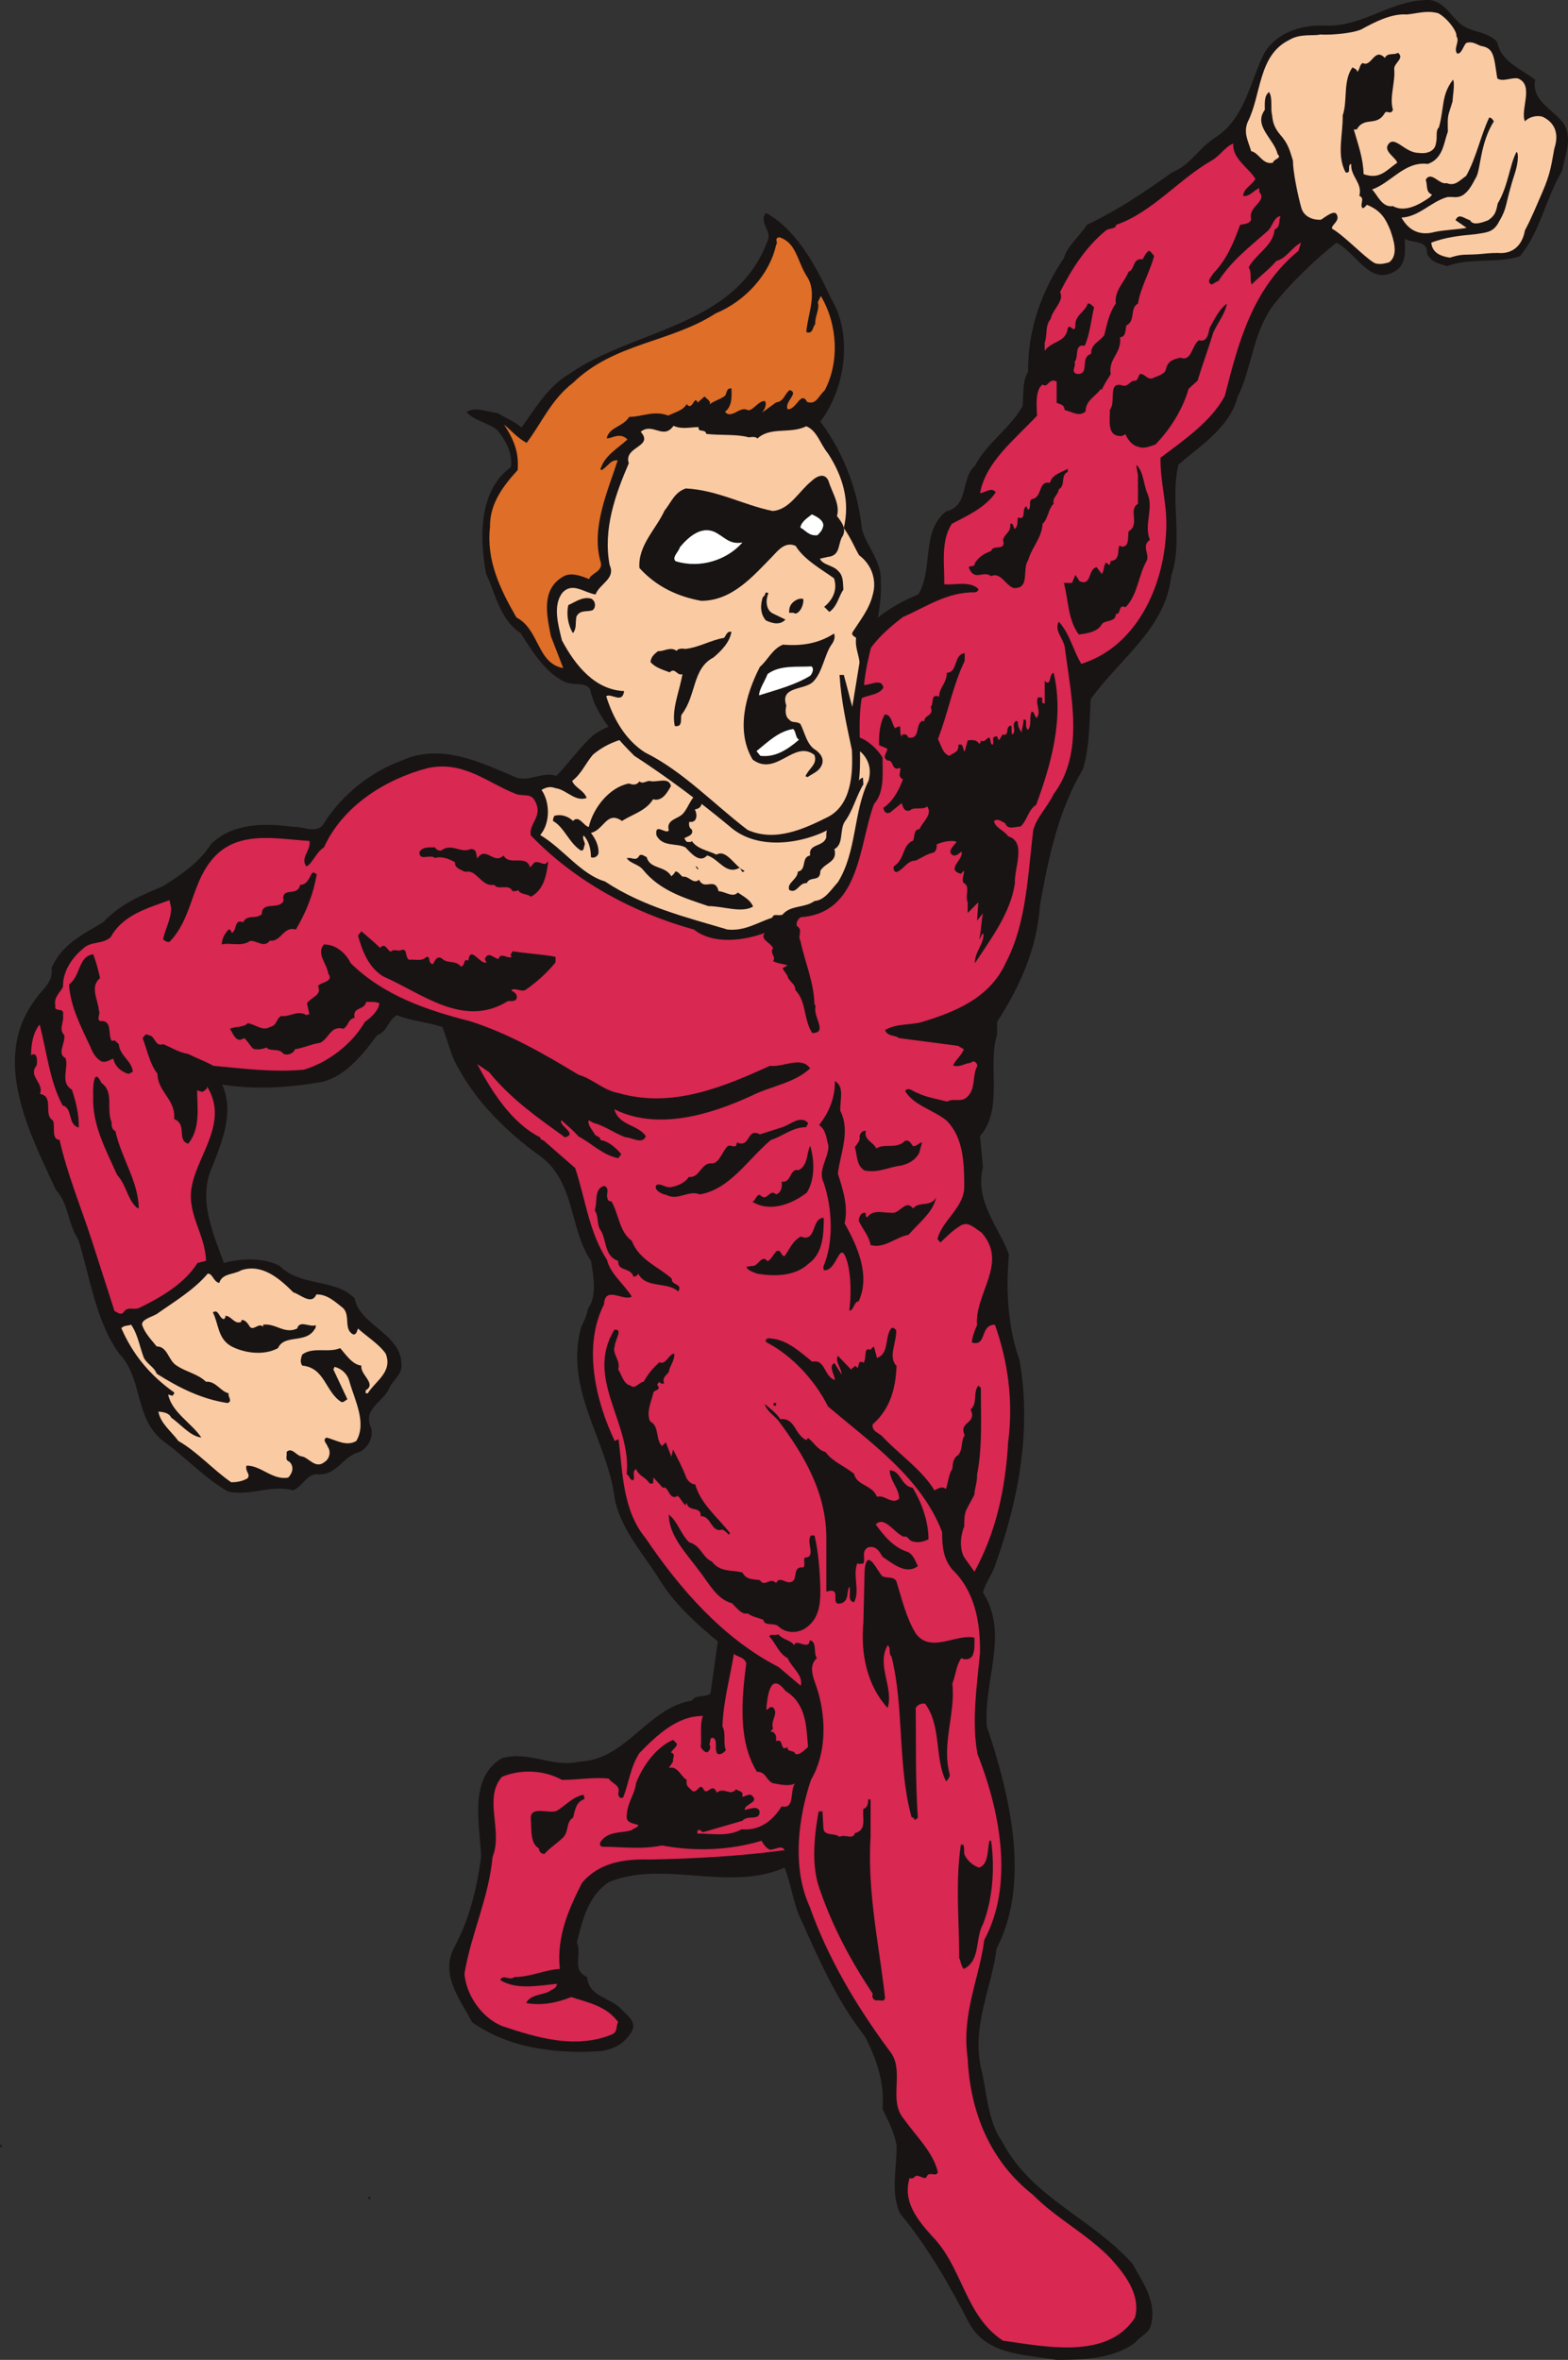 <svg width="245.544" height="369.472" viewBox="0 0 184.158 277.104" xmlns="http://www.w3.org/2000/svg"><rect x="0" y="0" width="184.158" height="277.104" fill="#333333" stroke="none"/><path style="fill:#191414;fill-opacity:1;fill-rule:nonzero;stroke:none" d="M155.8 567.5c-2.902-.102-5.698.852-7.152 3.3-1.648 3.348-2.25 7.598-5.648 9.802-2 1.25-2.95 3.25-5.148 4.148-3.153 2.25-6.5 4.5-10 6.148-.852 1.352-2.301 2.454-2.704 3.903-2.699 4-4.25 8.55-4.199 13.347-.75 1.204-.5 2.801-.648 4.051-1.602 2.75-4.153 4.25-5.602 7-1.699 1.5-.648 4.7-3.398 5.352-2.95 2.347-1.45 6.75-3.25 9.75-3.352 1.347-7.301 3.898-8.102 7.8 0 1-.148 2.149-.847 3-4.954-1.703-9.5.598-12.75 4.348l-1.102.403c-4.8-1-11.05-2.051-15.352.949-1.699 1.55-2.796 3.199-4.347 4.8-1.75-.55-3.352.848-4.95.098-3.902-1.648-8.601-4-13.203-1.898-3.597 1.3-6.898 3.898-9.046 7.199-.801 1.602-2.5.5-3.704.602-3.347-.5-7.199-.454-9.699 2.046-1.3 2.102-3.597 3.653-5.597 4.903-2.454 1.05-5 2.05-7.051 4.25-2.352 1.398-4.95 2.648-6.051 5.398.25 1.653-1.2 2.551-1.898 3.653-5.301 7.046-.602 15.796 2.398 22.347 1.55 1.7 1.398 4 2.648 5.852 1.403 4.5 2 9.398 4.75 13.347 2.903 2.954 1.75 7.551 5.204 10.301 2.699 1.95 4.898 4.403 7.648 5.95 2.7.55 4.95-.848 7.648-.149 1.153-.5 1.454-1.8 2.75-1.898 2.301.296 3.102-2.204 5.051-2.602 1.051-.602 1.602-1.7 1.352-2.8-1.102-2.302 1.5-3.098 2.148-4.75.403-.9 1.5-1.552 1.403-2.7 0-3.648-4.903-4.602-5.5-7.8-2.403-2.4-6.301-1.302-8.801-3.802-1.852-1-4.602-.898-6.551-.347-1.3-3.551-3.148-7.602-1.3-11.45 1.05-2.8 2.55-6.152 1.1-9.5 3.598.598 7.45.399 11.052-.203 3.148-.347 5.398-3.25 7.148-5.597 1.2-.403 1.2-1.653 2.3-2.352 1.7.7 3.598.801 5.348 1.403.653 1.546.954 3.296 1.852 4.75 2.102 4 5.852 7.699 9.5 10.296 4.3 3.051 3.5 8.5 6.102 12.403.296 1.699.75 4.199-.352 5.597-.102.852-.5 1.5-.8 2.204-2 7.398 3.1 13.25 3.948 20.148.75 3.75 3.602 6.7 5.551 9.95 1.801 2.698 4.051 4.698 6.551 6.8l-.852 6.102c-.648.546-1.699.046-2.199.847-5.097.75-7.75 7-13.199 7.153-3.25.75-5.8-1.301-9.102-.403-3.949 2.352-2.597 7.7-2.449 11.5-.449 3.75-1.398 7.5-3.199 10.801-1.602 3.2.75 6.05 2.148 8.7 4.204 3 9.653 3.75 15.051 3.402 1.653-.204 2.903-.954 3.7-2.301.652-1.2-.649-1.95-1.25-2.653-1.297-1.398-3.797-1.398-4-3.75-1.899-.847-.547-2.699-1.2-4.046.653-2.602 1.301-5.454 3.75-7.102 6.5-2.648 14.051 1.2 20.653-1.7.699 1.802.949 3.7 1.648 5.5 2.25 4.95 4.3 9.9 7.8 14.348 1.302 2.602 2.302 5.25 2.052 8.5.648 1.352 1.347 2.653 1.648 4.25.05 2.801-.75 5.454.398 8 3.352 4.051 5.852 8.5 8.153 12.954 2.097 3.699 6.398 3.597 10.199 4.25 3.2 0 6.648-.102 9.25-2 .648-.852 1.602-1 1.898-2.153.653-2.8-1-4.949-2.199-7.148-4.847-5.403-11.847-7.75-15.25-14.25-1.8-2.551-1.8-5.801-2.55-8.801-1.047-4.95 1.25-9.25 1.851-13.95 4.102-7.902 1.45-18.3-1.148-26.1-.403-5.45 2.648-10.848-.454-15.7.301-1.2 1.153-2.2 1.5-3.398 2.602-7.301 4.25-15.551 2.801-23.852-1.347-3.852-1.648-8-1.25-12.45-1.199-3.25-4.05-6.25-3.05-10.25l-.348-3.652c2.8-3.148.847-8.296 2-11.898v-1.5c2.699-4.2 4.699-8.602 5.05-13.75 1-5.55 2.149-11.102 5.047-15.95.75-2.448.75-5.35.903-8.198 3.347-4.704 8.847-8.352 9.449-14.454 1.45-4.148-.148-8.898.852-13.097 2.75-2.352 6.046-4.403 6.949-7.95 1.699-3.402 1.75-7.402 4.148-10.703 2.051-2.648 4.801-5.25 7.45-7.398 2.453 1.2 4.05 5.45 7.25 3.102 1-.954.8-2.153.8-3.551.903.55 2.7.05 2.602 1.75.5 1 1.398 1.148 2.347 1.449 2.602-1 5.852-.3 8.551-1.148 2.45-2.954 3-6.75 4.95-10 .351-1.852 1.402-4.153 0-5.852-1.25-1.5-3.598-2.5-3.149-4.898-1.7-1.25-4.05-2.204-4.45-4.403-1.198-1.398-3.25-1.05-4.55-2.347-1.102-1.051-1.75-2.352-3.352-2.602-4.546-.102-7.796 3.2-12.347 3" transform="translate(-.2 -564.498)"/><path style="fill:#facaa3;fill-opacity:1;fill-rule:nonzero;stroke:none" d="M165.45 566.2c-1.9-.15-3.95 1-5.098 1.6-.75.552-3.653.848-5.102.75-.75.2-2.352-.152-3.648.65-3.653 1.8-3.25 6.448-4.852 9.6-.55 1.302.05 2.25.398 3.45.954.2 1.352 1.648 2.551 1.352.153-.5 1.102-.5.551-1-.398-1.801-2.898-3.301-1.5-5.204 0-.75-.102-1.648.5-2.097.45.75.148 1.847.352 2.699.097 1.05.347 1.648 1.199 2.602.8 1 .949 1.847 1.25 2.75 0 1.25.55 4 1 5.597.347 1.102 1.5 1.403 2.3 1.352.547-.352 1.45-1.102 1.797-.7.551.848-.648 1.297-.5 1.75 1.403.797 3.653 3.2 4.852 3.95.5.347 1.352.148 1.852 0 1.148-.852.5-2.7.148-3.75-.5-1.2-1-2.301-2.75-3-.102.05-.25.347-.5.398-.45-.398.352-1.148-.398-1.449.398-1.55-1.051-2.25-.954-3.75-.546.102.102 1.148-.648 1-1.102-2-.3-4.5-.352-6.7.602-1.75 0-4.05 1.153-5.652.25.204.55.204.55.551.348-.347.25-.847.649-1.05 1.05.55 1.352-1.899 2.602-.598.296-.653 1.046-.301 1.546-.602.801.653-.5 1.2-.449 1.903.153 1.546-.597 3.347-.148 4.796-.301.653-.653 0-.95.352-.953 1.7-2.402.352-3.3 1.95h-.352c.5 1.75 1.102 3.35 1.153 5.25 1.898.652 2.597-.4 3.949-1.348-.153-.602-1.653-1.352-1.051-2.153.75-1.097 1.95 1 3.55 1 1.098.153 1.95-.25 2.052-1.148.199-.7-.102-1.403.347-1.852.653-2.347.25-3.75 1.653-5.597.25.398-.051 2.097-.051 2.546-.551 1.852-.602 1.403-.551 3.551-.5 1.352-.55 3.153-2.352 3.801-2.699-.352-4.296 2.2-6.546 3 .648.648 1.148 2.148 2.449 1.95 1.398.8 3.148-.2 4.347-1.052l.25-.296c-.796-.301-.5-1.051-.75-1.75.653-1.102 1.602.648 2.454.398 1 .398 1.5-.3 2.296-.852 1.204-2.148 1.653-4.597 2.704-6.847.296 0 .449.3.546.449-1.597 2.55-1.546 5.5-2.046 6.5-.403.7-.75 1.55-1.5 2.102-.75.5-1.25.199-1.954.296-1.898.551-3.296 2.301-5.347 2.403.949 1.699 2.347 2.097 3.847 1.699 1.051-.25 2.801-.3 3.801-.5l-1.3-.898c.402-.903 1.05-.153 1.703 0 .296.648 1.296.347 2.148 0 .7-.5.898-.852 1.102-1.954 1.25-2.097 1.398-4.546 2.199-6.046.25 0 .25 1.097-.153 2.398-1.347 4.148-.75 3.852-2.046 6.05-.653 1.052-1.5 1-2.602 1.2-1.7.148-3.602.352-5.2 1 .098 1 .802 1.55 2.2 1.75 1.398-.45 1.602-.3 3.25-.398.75-.051 1.352-.153 2.352-.153 1.597.153 2.847-.699 3.199-2.648.8-1.5 1.398-3 2.097-4.602.903-2.097 1-3.097 1.352-5 .648-1.949-.102-3.148-1.398-3.75-.704-.199-1.602.051-2.051.551-.602-1.352 1.148-4.3-.852-5.05-.898-.098-1.75.448-2.398 0-.403-2.552-.352-3.552-1.903-3.802-.597-.199-1-.597-1.75-.347-.347.347-.5 1.25-1.046 1.25-.5-.602.347-1.45-.102-2.051.102-.602-1.148-2.2-2.148-2.7-1.301-.35-2.301 0-3.653.15" transform="translate(-.2 -564.498)"/><path style="fill:#d92851;fill-opacity:1;fill-rule:nonzero;stroke:none" d="M142.5 583.352c-3.852 2.199-7 6.097-11.2 7.546-.1.551-.8.352-1.198.653-2.403 1.949-4.102 4.648-5.403 7.25.551 1-.898 2.05-1.097 3.148-.704.852-.352 1.801-.704 2.801v.95c.801-1.2 2.5-.95 2.704-2.65.25-.652.796.7.898-.25-.102-1.3 1.148-1.652 1.45-2.652.35-.097.5.301.75.403-.348 1.5-.5 3.199-1.098 4.55-1.301-.25-.653 1.348-1.204 1.899.25.5-.5 1.102.25 1.398 1.653.153.301-1.949 1.704-2.347-.051-1.153 1-1.45 1.546-2.2.301-1.25.602-2.703 1.352-3.703-.2-1.546 1.05-2.546 1.5-3.75.75-.199.45-1.648 1.648-1.449.204-.347.301-.648.704-1 .296.051.398.352.648.602-.5 1.898-1.602 3.699-1.898 5.597-1 .5-.25 2.051-1.352 2.551-.148.45 0 1.352-.75 1.403.2 1.949-1.398 2.449-1.102 4.347-.347.551-.796 1.2-1.046 1.852l-.102-.153c-.602.903-1.8 1.352-1.8 2.653-.75.699-1.552.05-2.45-.153-.102-.648-.352-.597-.95-.847v-2.5c-.948-.5-1 .847-1.652.347-.898.653-.699 2.551-.648 3.653-2.648 2.847-6 5.398-6.7 9.097.65-.046 1.348-.75 1.848-.097-1.199 1.8-3.347 2.75-5.148 3.699-1.352 2-.852 4.852-.898 7.102 1.097.148 2.949-.454 4 .546 0 .25-.153.352-.403.403-3.25-.051-5.699 1.699-8.449 2.898-2.55 1.95-5.398 4.551-5.102 7.903.903.449 2.551-.954 2.801.398-.847 1.398-3.5.45-3.347 2.8-.051 1.098.449 2 .546 3.052 1 .347 2.102 1.347 2.704 2.347 0 1.801.25 4.102-1 5.45-1.801 4.851-1.602 12.8-8.602 13.3-.3.2-.602.602-.45 1.051.75.398.052 1.102.4 1.7.5 2.402 1.6 4.902 1.652 7.448l.148.25c-.398 1.153 1.5 3.153-.398 3.153-1.051-1.551-.653-3.7-2-5.051.046-.75-.801-1-.903-1.648l-.597-.903.597-.347c-.597-.204-1.199-.204-1.699-.5.398-.551-.45-.903 0-1.5-.3-.704-1.55-1-1-1.801-2.398.898-6.05 1.398-8.3-.403-7.098-1.949-13.95-5.648-19.15-11.046-.3-1.301 1.348-2.204.598-3.801-.5-1.25-1.25-.75-2.296-1.051-3.301-1.25-6.204-4-10.454-3.05-4.949 1.3-9.949 4.448-12.148 9.3-.95.602-1.25 1.75-2.05 2.25-.802-1 .55-1.898.35-3-4.05-.25-8.8-1.398-11.698 2.5-2.204 2.898-2.153 6.7-4.75 9.352-.352.046-.551-.153-.75-.301.25-1.25.949-2.352.949-3.7l-.2-.902c-2.55.95-5.453 1.7-6.902 4.352-1.05.898-2.25.398-3.25 1.347-1.5 1.25-2.398 2.852-2.347 4.5-.403.704-1.102 1.25-.903 2.153-.199.949 1.102.097.903 1.148.148.801-.551 1.653.148 2.352.148.949-.898 2.199.148 2.699.403 1.148-.699 2.852.75 3.7.454 1.402.852 2.902.801 4.448-1.347-.347-.648-2.25-1.898-2.597-1.551-2.903-1.852-6.352-2.7-9.5-.75.949-1 2.25-1 3.597.75-.449.75.653.649 1.204-1.05 1.296.898 2 .398 3.347 1.704.301.352 2.403 1.5 3.102.352.55-.25 2.25.801 2.3.903 4.047 2.5 7.848 3.75 11.7l2.7 8.398c.3.102.703.551 1.05.153.5-.75 1.051-.25 1.801-.5 2.602-1.25 5.398-2.903 6.898-5.301l1-.25c-.097-3.301-2.449-5.653-1.597-9.102.847-3.648 4.25-7.347 1.699-11.398.102.398-.3.449-.45.648-.25 0-.55-.097-.698-.199 0 1.898.449 4.5-1.051 6.3-1.403-.448-.051-2.25-1.653-2.902.25-2.25-1.949-3.199-1.949-5.296-.949-1.25-1.199-2.801-1.75-4.204.153-.148.403-.648.653-.347.847 0 .796 1.449 1.75 1.05.898.348 1.847 1 2.949 1.149.949.5 2.097.898 2.949 1.398 3.352.301 7 .801 10.648.454 2.852-.852 5.653-3 7.153-5.602.699-.5 1.648-1.352 1.699-2.2-.45-.198-1.05-.152-1.55-.152-.15 1-1.65.551-1.348 1.852-.852.25-.602.8-1.301 1.3-1.551-.402-1.653 1.098-2.75 1.65-1.051.152-1.903.6-2.95.75-.203.55-.902.75-1.351.55-.55-.75-1.55-.2-2-.75-.45.2-1.148.3-1.55.148-.4-.347-.7-1-1.098-1.25-.954.704-1.301-.648-1.653-1.097.7-.301 1.653-.153 2.102-.653.949.153 1.699.954 2.597.454.903-.25.653-.852 1.301-1.301 1.102.148 1.903-.75 3-.102.102 0 .25-.199.352-.05l-.301-1.348c.55-.75 1.8-.95 1.3-2 .348-.551 1.9-.45 1.2-1.5-.148-1.153-1.45-2.301-.5-3.403 1.398 0 2.55 1 3.148 2.204 3.801 3.75 8.852 5.5 13.954 6.796 4.5 1.403 8.75 3.852 12.796 6.301 1.704.5 2.954 1.852 4.704 2.153 6.398 1.847 12.449-.801 17.796-3.204 1.602.204 3.602-1.199 4.704.301-1.852 1.75-4.704 2.102-6.954 3.25-4.699 2.153-10.949 4.102-16.046 1.551.546 1.95 2.699 1.75 3.699 3.148-.352 1.051-1.653.153-2.352.153-1.3-.45-2.449-1.352-3.8-1.7l-.547-.3c-.204.5.449 1.148.699 1.648.148.25.699.25.648.653 1.051.199 1.801.898 2.45 1.648 0 .2-.25.25-.297.5-1.801-.3-3.301-1.852-4.704-2.55-.648-.75-1.398-1.348-2-1.9-.449.552 2 1.598.403 2-3.102-2.25-6.301-4.448-8.903-7.652l-1.398-.949c1.648 3.102 4 6.903 7.398 8.602-.046.3.454.3.602.55l3.5 3.047c1.2 3.551 1.602 7.5 3.75 10.801.352 1.602 2.102 2.95 2.898 4.301-.949.602-3.148-1.352-3.25.898-2.546 4.954-.949 11.454 1.25 16.051l.454-.199c.5 4.102.5 8.398 3.199 11.648 4.05 6 9.097 11.75 15.597 15.102l2.602 2.2c.3-1.25-1-2.052-1.55-3.25-1.052-.552-1.348-1.7-2.15-2.552.2-.347.75-.046 1.052-.25.597.704 1.347.602 1.898 1.301.102-.898 1.75.7 1.8-.597.9.148.4 1.546.848 2.097-1.199 1.051-.199 2.75.102 3.852 1 3.347 1 7.398-.8 10.449-1.5 4.45-2.25 10.3-.15 14.898 2.15 6.051 5.5 11.704 9.4 16.954 1.85 2.25-.25 5.75 1.652 7.949 1.398 2 3.449 3.898 4 6.25-.204.699-1.102-.25-1.352.648-.5.2-.8-.398-1.352-.148.051.097-.148.148-.199.199-.05 0-.347.148-.398-.05-.903 2.8.949 5 2.597 6.85 3.653 3.7 3.852 9.348 8.352 12.302 5.05.699 12.3 2.25 15.5-2.704.7-2.648-1.102-5-2.852-6.949-2.796-2.898-6.398-4.699-9.097-7.449-5.102-4-7.403-9.75-7.7-16.05-.75-5.2 1.348-9.302 1.95-13.9 3.597-6.652 1.75-15.402-.801-21.85-.7-3.848-.05-8.15.3-11.848.052-3.602-.6-7.25-3.25-9.801-1.1-1.301-1.198-2.852-1.198-4.403-2.454-6.398-8.403-10.5-13.403-14.75-1.55-3.097-4.25-6-7.25-7.546-.199-.25.102-.403.153-.454 2.097 0 3.648 1.454 5.25 2.75 1.546-.347 1.347 1.704 2.648 2.153 0-.653-.8-1.602-.05-2l.85 1.347c0-.75-.8-1.5-.448-2.199l1.597 1.653c-.05-.204.301-.25.403-.454.199 0 .25.204.296.25.25-.25 0-.898.653-.699l.05.102c.45-.5-.05-1.95.848-1.551.153-.2.25-.352.403-.352l.347 1.301c1.5-.5.852-2.5 1.7-3.5.25-.097.3.051.55.2.102 1.5-1 3.152.051 4.25-.102 2.55-.7 5-2.8 6.851-.15.898.85 1 1.25 1.55 1.902 2 4.55 3.802 6 6.2.402-.2.902-.55 1.35-.148.25-.75.348-1.852.75-2.352.052-.7.099-1.3.7-1.648.55-.653.3-1.704.75-2.301-.75-1.7 1.5-1.301.7-3.051.85-.7.25-2 .902-2.8l.296.25c0 3.55.204 6.948-.449 10.25.051.902-.3 1.55-.3 2.3-.297.602-.7 1.25-1 1.898-.2.653-.2 1-.2 1.852-.449 1.05-.597 2.7.051 3.7l1.148 1.6c2.5-4.55 3.653-9.698 3.954-15.198.648-4.852-.051-9.602-1.551-13.801-1.801 0-.903 2.597-2.7 2.097 0-.546.297-1.347.598-2.046-.3-3.75 3.75-7.301.5-10.903-.699-.398-1.5-1.347-2.398-.8-.95.55-1.653 1.3-2.403 2l-.347-.399c.55-2.25 3.199-3.7 3.148-6.25 0-2.852-.148-5.7-2.05-7.648-1.598-1.301-3.899-1.801-4.899-3.5.398-.551.95.097 1.5.25 1 .5 2.3.699 3.45 1 .75-.454 1.652.148 2.35-.551 1.052-1 .552-2.551 1.2-3.653-.05-.296-.352-.75-.8-.347-.7.05-1.348.597-2.052.3.25-.652 1-1.152 1.25-1.902l-.699-.398-6.898-.903c-.5-.398-1.352-.148-1.653-.949 1.352-.8 2.954-.55 4.352-.949 3.95-1.2 8-2.852 9.852-7 2.398-4.602 2.546-10.102 3.199-15.5.347-1.45 1.648-2.7 2.398-4.25 3.653-4.898 2.051-11.45 1.301-17.3-.2-1.052-1.25-1.9-.7-2.95 1.302 1.398 1.65 3.3 2.65 4.95 6.402-2 9.6-8.9 9.948-15.302.25-3.148-.699-5.898-.648-8.898 2.648-2 5.95-4.25 7.55-7.25 1.598-6.25 3.2-12.55 8.65-17.05l.3-.95c-1.102.55-1.648 1.8-2.898 2.148-.852 1-2 1.852-2.903 2.75-.25-.648.051-1.398-.347-2 .847-1.597 2.898-2.546 3.046-4.449.75-.3.454-1.097.704-1.597-.903.199-.903 1.296-1.602 1.847-2.05 1.801-4.148 3.403-5.7 5.801-.3.05-.6.398-.85.398-.598-.398.05-.898.25-1.296 1.6-1.653 2.402-3.653 3.152-5.704.449-.097 1.148-.097 1.296-.648-.398-1.55 1.954-2.102.954-3.2v-.448c-.551.148-1.153 1.046-1.903.898.102-.95 1-1.2 1.45-2-.848-1.352-2.75-2.398-2.598-4.148-1 .398-1.5 1.398-2.551 2" transform="translate(-.2 -564.498)"/><path style="fill:#191414;fill-opacity:1;fill-rule:nonzero;stroke:none" d="M142.3 602.95c-.198.448-.152 1.8-1.3 1.5-.852.652-.852 2.55-2.148 2.05-.801.148-1.5.398-1.704 1.3-.097.7-1.097.848-1.648 1.15-.648.05-.8-.5-1.352-.552-.296.153-.199.602-.546.801-.852-.05-.801.903-1.801.5-1.5-.199-.5 2.051-1.25 2.903.05 1.148-.45 3.199 1.398 3.097l.45-.199c.25.648.8 1.3 1.453 1.45.699.3 1.398-.052 2.046-.25 1.704-1.75 3.204-4.098 3.903-6.552l1.05-.949c.547-1.8 1.25-3.699 1.848-5.648.5-1.153 1.352-2.102 1.602-3.403-.903.653-1.45 1.801-2 2.801m-8.601 16.153c-.098.347.152.847.152 1.296v3.25c-1.204.75.296 2.403-1.102 3.25-.102.704.102 1.801-.8 1.801-.052-.097-.2-.097-.302-.097-.199.5.102 1.75-1 1.75 0 .25-.097.347-.148.5l-.398-.301c-.301.347-.204 1-.5 1.347l-.602-.796c-1.05.199-.55 2.25-2 1.648l-.5-.75-.398.95h-.954c.551 2 .454 4.3 1.75 6.05.801-.102 2.204-.25 2.704-1.2.398-.55 1.648-.198 1.648-1.198.7.046.2-1.204 1.148-.801 1.454-1.5 1.454-3.653 2.5-5.5.301-.75-.648-1.75.352-2.403-.75-1.898.55-3.75-.352-5.597-.398-1.051-.398-2.352-1.199-3.2M123.5 621.2c-1.398-.302-.852 1.75-2.102 1.902-.449.25 0 1-.449 1.25-.199-.153-.05-.454-.3-.352-.45.398.101 1.648-.899 1.25-.102.45.05 1-.352 1.352-.296-.25-.097-.704-.546-.602.097 1.05-.602 1.05-.852 1.898.398 1.403-1.148.454-1.398 1.301-.801.301-1.403.653-1.903 1.403 0 .699-.949.097-.648.699.648 1.449 1.648.148 2.55.847 1.149-.5 1.649 1.051 2.649 1.403 2 .097.95-2.25 1.7-3.25.402-1.5 1.6-2.602 1.698-4.301.653-.55.653-1.75 1.301-2.352-.199-.699.551-1.046.602-1.699.847-.449.148-1.597 1.05-2.05v-.348c-.902.5-1.8.648-2.101 1.648M111.398 643.5c0 1.25-.898 1.7-.898 2.8-1.102-.402-.55.848-1 1.2.45 1.102-.75.898-.75 1.7l-.25-.052c-.852.454-.148 2.204-1.648 1.954 0-.301-.454-.5-.704-.301l-.046.199c-.25-.352-.102-.8-.204-1.2-.199-.05-.398.15-.597.2-.403-.648-.403-1.602-1.2-1.602-.55 1.051-.703 2.25-.652 3.602l.95.398c.05.5-.7 1 .05 1.403.75-.102.45 1.347 1.45.847.203.403-.399 1 .351 1.352-.45 1.25-1.2 2.648-2.3 3.352.05.347.25.796.8.546l1.352-1.097c.148.398.25 1.097 1 .847.398-.449 1.449 0 2-.449.648.95-.551 1.801-.903 2.653-.699.046-.55.796-.75 1.347-1.347.551-.898 2.153-2.3 3.051 0 .2-.047.602.351.648.852-.296 1.2-1.347 2.25-1.347.75-.352 1.25-.75 2.102-.95.296-.152.398-.601.347-.953.653-.296 1.801-.546 2.352-.296-.352.5-1.2 1.148-.403 1.597.403.051.653-.199.954-.449.398.852-1.903 2.102-.051 2.602l.347-.352c.102.398-.347 1 0 1.45.801.35.102 1.5.454 2.25v1.25l1.25-1.25-.153 2.152.7-.852c-.2.852-.2 2.102-.45 3.05.25-.25.2-.55.5-.698.102 1.25-1.05 2.148-1 3.5 1.903-2.903 4.2-5.903 4.7-9.403-.098-1.8 1.402-4.847-.797-5.5-.454-.699-1.551-1-1.653-1.8.5-.348.903.101 1.301.25.3.851 1.148.402 1.8.402.848-.75.848-1.903 1.848-2.551 1.75-4.75 3.301-10.148 2.051-15.5-.597.148-.25 1.7-1.05.95v2.652c-.547 0-.149-.5-.348-.704h-.45c-.351.75.45 1.653-.152 2.403-.347-.301-.199-.7-.597-.75-.301.699.046 1.55-.403 2.148-.398-.25-.148-.898-.3-1.199h-.25c.05.5-.2 1-.2 1.5-.199-.25-.5-.7-.449-1.3 0 .1-.102-.052-.2-.052-.652.352.098 1.204-.448 1.602-.204-.352 0-.75-.153-1.05-.8.1-.05 1.25-1 1.05l-.398.648c-.25-.097-.102-.597-.5-.398-.45.102 0 .7-.301.95-.352-.2-.102-.802-.45-.848-.3.199-.5.597-.902.347 0 .25-.097.301-.199.403-.25-.5-.847-.5-1.347-.403l-.352 1.301c-.3-.3-.05-1-.75-.8.102.902-.55.902-1.05 1.3-.848-.3-.95-1.3-1.348-1.95 1.199-3.1 1.75-6.3 3.148-9.198v-.903c-1.352.153-.75 2.25-2.102 2.301" transform="translate(-.2 -564.498)"/><path style="fill:#facaa3;fill-opacity:1;fill-rule:nonzero;stroke:none" d="M87.3 651.102c-.35.347-.948.199-1.152.75-5.199-.903-11.949-2.403-16.296 1.25-.903 1.046-1.301 2.199-2.454 3.097.352.852 1.352 1.051 1.704 2-1.352.5-2.403-1-3.653-1.148-.648-.25-1.097-.102-1.648.199 1 1.45 1 3.75 0 5.102l-.153.199c2.75 1.648 4.75 4.597 7.602 5.449 4.45 2.95 9.5 4.2 14.398 5.648 2.051.204 3.551-.847 5.25-1.398.153-.55.75-.148 1.204-.352.949-1.148 2.597-.75 3.75-1.597 1.25-.102 1.949-1.352 2.75-2.2 2.25-3.601 1.796-8.25 3.597-11.902.403-1.398 0-2.597-.949-3.449-.398 0-.398 1.05-1.2.852-.8.648-2.1.347-2.55 1.546-.352.102-.7-.046-1.102-.347.403-1.102 1.852-1.2 1.852-2.551 1.148-.5.352-1.75.352-2.55-.954-.25-1.454-1.302-1.704-2.2l.801-1.102c-4.25-1.046-8.05 1.75-10.398 4.704" transform="translate(-.2 -564.498)"/><path style="fill:#191414;fill-opacity:1;fill-rule:nonzero;stroke:none" d="M91.398 651.398c-.347 1.204-2.097 1.25-1.546 2.852-1.454 1.398-.602 3.5-.403 5.102H90c.3-.454-.352-1.301.352-1.602.398 0 .898.3 1.25-.148-.352-1.801 2.046-1.352 2.199-2.954 1.3-.597 1.3-2.949 3.148-2.5v-.296c-1.347-.75-2.648.796-3.8 0-.348 0-.45.296-.797.296-.051-.398-.25-1.046-.954-.75m8.102 6.352c-.45-.05-.852.25-.898.602.296 1.847-1.5 2.648-1.352 4.449-.3 1.199-2.148.699-1.898 2.148-1.102.2-.352 1.7-1.454 1.903 0 .898-1.347 1.347-1 2.148.903.5 1.153-.898 2.051-.8.403-.9 1.602-.052 1.602-1.45.597-1 2.05-1 1.648-2.55 1.102-.552.602-2.25 1.2-3.2 1-1.352 1.351-3 2.203-4.398l-.051-.801c-.801.3-1.102 1.597-2.051 1.949m-24.2-1.5c-.402.55-.902.352-1.25.25-2.3.45-4.198 2.898-4.698 5.102-.602-.102-1.153-1.454-1.852-.704-.5-.5-1.352-.847-2.2-.597-.1.25-.152.3-.152.597 1.301.704 1.903 2.602 3.25 3.454.454.148.352-.551.5-.704-.046-.398-.347-.75-.148-1.046.602.648.852 1.546.852 2.546.449.204.898-.199.898-.546 0-.903-.398-1.653-.898-2.301 1.546-.352 1.847-2.653 3.648-1.403 1.25-.796 2.852-1.199 3.648-2.546 1.051.296 1.653-.75 2.102-1.551-.25-1.153-1.7-.352-2.5-.602-.45 0-.8.403-1.2.051m20 1.3c-.75.052-1.5.848-2.05 1.348 1.05.653 1.7-.25 2.75-.097.55-.403 1.25-.75 1.25-1.551-.852-.75-1.3 1.45-1.95.3M80.45 660c-.598.7-2.052.7-1.7 2-.3.55-1.7-1-1.45.602.75 1.398 2.348.847 3.4 1.398.6.602 1.652 1.95 2.55.95 1.352.35 2.2 2.35 3.8 1.448.25.153.25.75.598.352-1.097-.398-2.097-2.602-3.296-1.898-1.051-.5-2.25-.653-2.903-1.602-.097.2-.347.102-.597.102-.051-.102-.25-.25-.25-.454.398-.199 1.097-.347.847-1-.347-.199-.347-.597-.3-.898.953.148.953-.852.703-1.352l-.051-.097c1.097-.2.847-1.051.699-1.95-1.05.149-1.352 1.598-2.05 2.399m13.75.55-1 1.052-.25-.204c.25-.046.198-.25.198-.398-.796-.45-1.449.852-2.25.852.102.949 1.704-.204 1.301.949 1.602-.25 3.352.398 3.7-1.653 0-.546.652-1 .25-1.5-1.149-.347-.848 1.653-1.95.903M51.3 664c-.652 0-1.55-.102-1.85.602.05 1.046 1.25.148 1.85.648.75-.25 1.65.102 2.348.5-.097.7.704.852 1.102 1.102h.602c1.046.25 1.597 1.796 2.898 1.546.45.704 1.7-.199 2.148.75.204-.046.5.051.653-.148.3.602 1.05.398 1.5.8 1.597-.85 1.847-2.698 2.05-4.198-.5.75-.8 0-1.601.148l-.55.602c-.45-1.602-2.45-.102-3.098-1.403-1.204 1.153-2.051-1.199-3.102.352-.148-.403 0-1.153-.8-1.102-1.098.551-2.2-.75-3.4.153-.3.097-.652-.102-.75-.352m22.95 1.25h-.45c.4.648 1.348.7 1.9 1.352 2 2.5 4.902 3.347 7.698 4.296 1.75 0 3.903.852 5.25.051-.296-.75-1.046-1.148-1.796-1.648-.602.648-1.403-.102-2.25-.153-.454-1.75-1.653 0-2.301-1.347-.7.597-1.2-.5-1.903-.352-.296-.148-.546-.699-.898-.597-.102.25-.25.347-.45.546-.75-1.296-2.5-.796-2.902-2.25-.296-.148-.597-.398-.847-.199-.301.551-.602.403-1.051.301m-38.8 3.148c-.302 1.5-2.25.102-1.95 1.903-.602 1.097-2.55-.051-2.55 1.55-.75.649-1.7-.05-2.2.95-1-.403-.75.75-1.148 1.097-.25.454-.204-.347-.551-.25-.403.403-.801 1.051-.801 1.75.898-.25 2.352.301 3.3-.398.75-.148 1.65.898 2.348-.05 1.301.198 1.602-1.75 3.051-1.302 1.153-1.949 2.051-4.097 2.45-6.5-.098 0-.399-.398-.598-.046-.352.648-.602 1.296-1.352 1.296m6.801 5.954c.5 1.847 1.25 3.75 2.95 4.796 4.5 1.954 9.448 6.153 14.652 2.903.449 0 1 .05 1.046-.403.051-.5-.347-.648-.648-.847.352-.403 1.102.199 1.648-.051 1.25-.852 2.551-2 3.551-3.25v-.648c-1.55-.301-3.55-.403-5.05-.653-.047.25-.399.352-.098.653-.45.296-1.301-.602-1.551.25-.45 0-1.2-1-1.602 0 .051.097.051.25.204.398-.75.352-1.903-2.102-2.153-.2-.648-.3-.3.552-.847.7-.75-.852-1.602-.25-2.301-1-.653-.25-.75.352-1 .7-.653-.052-.2-.9-.75-.848-.602.597-1.352.25-2.051.347-.55-.3-.102-1.5-1.05-1.097-.15.097-.848-.204-1.098.148-.403-.102-.653-1.148-1.25-.45-.75-.698-1.5-1.35-2.204-1.948l-.398.5m-33.95 5.75c.2 2.699 1.4 4.898 2.5 7.296.302.704.598 1.352 1.348 1.75.5.153.954-.199 1.352-.347.2.898.898 1.55 1.8 1.8l.5-.25c-.1-1.3-1.5-1.8-1.652-3.25l-.5-.453c-.148.102-.25.051-.347.051-.45-.75.148-2.449-1.352-2.3-.449-.348.102-.75-.148-1.297-.051-1.153-1.102-2.704.148-3.75-.199-.903-.398-1.75-.8-2.801-1.797.25-1.45 2.55-2.848 3.55m2.847 13.099c-.148 3.402 1.5 6.3 2.801 9.25 1.153 1.3 1.153 2.75 2.301 3.85l.25.098c-.05-3.199-2.05-5.898-2.75-9.097-.45-.153-.45-.75-.45-1.051-.652-1.602.348-3.5-1.198-4.602-.954-2.046-1 .852-.954 1.551m87.102-1.749c.05 1.85-.648 3.652-1.852 5.152.852.597.852 1.597 1.102 2.449 0 1.5-1.3 2.847-.55 4.347 1 3 1.198 6.903-.052 9.852l.051.398c1.653.204 1.852-4.097 2.801-.847.45 1.847.398 3.949.2 5.597.55 0 .5-1.046 1.1-1.097 1.4-3.051-.152-6.5-1.652-9.153.454-1.949-.199-4-.796-5.847.296-2.403 1.5-4.95.296-7.352-.097-1.097.551-2.898-.648-3.5m-8.8 6.251c-1.598-.848-1.052 1.652-2.7.948-.102 1-.8 0-1.2.551-.6.7-.948 2.051-1.902 1.903-1.148.046-1.296 1.75-2.546 1.597-.5.75-1.352 1.051-2.102 1.2-.7.101-1.148-.5-1.7-.25-.402.55.65 1.101 1.15 1.152 1.35.75 2.6-.602 3.948-.051 3.551-.602 5.704-4.2 8.352-6.398 1.45-.454 2.5-1.5 4.148-1.5.051-.25.204-.301.204-.5-.903-.954-2.051.199-3 .5l-2.653.847m11.699.251c.153.402-.296.902-.546 1.25.296.948.148 2.152 1.148 2.75 1.7.3 2.7-.4 4.352-.598.75-.204 1.546-.551 2.046-1.454l.352-1.25c-.45.051-.7.551-1.102.403-.296-.403-.398-.7-.898-.602-1 1.051-2.352.25-3.398.903-.25-.704-1.5-1-1.204-2.051-.347-.102-.699.25-.75.648M94 701.898c-1.102-.25-.8 1.551-2 1.352.102.602-.05 1.3-.648 1.5-.801-.75-1.051 1-1.903.05-.5 0-.5.75-.898.802 2.05 1.296 4.648.296 6.398-1.051.95-1.45.95-3.75.403-5.5-.454.847-.204 2.25-1.352 2.847m-23.95 4.75c.5.653.2 1.551.65 2.25.8 1.153.402 3.102 2.1 3.653-.05 1.3 1.4.699 1.802 1.847.199.051.5-.148.546-.347.954 1.8 3.403.898 4.704 2.097.597-.949-.852-.699-.75-1.5C77.5 713.2 75.3 712.5 74.398 710.2c-1.5-1.097-1.5-3.148-2.398-4.648-.45.05-.45-.352-.5-.551-.05-.45.3-1-.352-1.25-1.199.352-.75 1.852-1.097 2.898" transform="translate(-.2 -564.498)"/><path style="fill:#191414;fill-opacity:1;fill-rule:nonzero;stroke:none" d="M107.45 706.398c-.95-1.148-1.598.75-2.598.5-.903.051-2.102-.449-2.801.551-.25-.148-.153-.347-.153-.5-.597-.199-.796.5-.847.852.398 1 1.199 1.75 1.398 2.898 1.653.45 2.95-.949 4.45-1.199 1.25-1.45 2.902-2.648 3.25-4.398-.649 1.199-2 .398-2.7 1.296M94.25 709.7c-.95.5-1.3 1.448-1.898 2.3-.5 0-.352-.898-1-.55-.301.35-.602.948-1 1.152-.704-.903-1.102.648-1.801.546l-.7.102c.149.45.797.602 1.25.8 1.95.348 4.45.348 6.047-1.152 1.704-1.199 1.801-3.398 1.801-5.398-1.5 0-.8 2.95-2.699 2.2" transform="translate(-.2 -564.498)"/><path style="fill:#facaa3;fill-opacity:1;fill-rule:nonzero;stroke:none" d="M25.95 715.148c-.7-.148-.75-1.097-1.348-1.097-1.653 1.949-3.954 3.3-6 4.75-.602.347-1.852.648-1.704 1.3.352 1 1.102 1.75 1.704 2.5 1.296 0 1.347 1.649 2.347 2.25 1.102.75 2.45.95 3.45 1.899 1.152-.102 1.703 1.148 2.652 1.352-.102.5.5.847-.102 1.148-3.05-.45-5.75-1.8-8.347-3.45-.301-.8-1.051-1.05-1.5-1.85-.5-1.302-.704-2.75-1.5-3.9-.403.15-.801.052-1.153.4 1.301 3 3.301 5.5 6.2 7.55.05.102-.047.25-.2.398l-.5-.148c.45 2.102 2.7 3.3 3.903 5.05-1.301-.152-2.301-1.448-3.551-2.35-.25-.552-.95-.65-1.5-.7.25 1.398 1.5 2.3 2.347 3.45 2.204 1.25 4.102 3.402 6.204 4.85.648 0 1.296-.1 1.898-.448.45-.5-.3-.801-.102-1.5 1.704-.051 3.051 1.75 4.903 1.398.398-.398.8-1.2.148-1.852-.597-.25-.25-.597-.347-1.148.597-.602 1.097.352 1.699.5.898.05 1.648 1.602 2.8.648.547-.347.75-1.199.348-1.75-.097-.398-.699-.796-.148-1.097 1.148.3 2.347 1.097 3.5.398 1.25-2.148-.2-4.8-.801-6.949-.2-.8-.8-1.5-1.75-1.75l-.148.3L41 728.8c-.25.15-.5.45-.75.302-1.852-1.204-1.898-4-4.55-4.25-.302-.403-.15-.903 0-1.301 1.3-.95 3.05-.153 4.448-.75.602.648 1.403 1.949 2.5 2.05-.199 1.047 1.852 2.149.5 2.899v.352h.25c.903-1.454 2.954-2.5 2.102-4.653-.8-1.148-2.352-2.097-3.25-2.949-.148.3-.148.7-.55.7-1.2-.598-.302-2.2-1.2-3.098-.95-.75-1.898-1.653-3.148-1.602-.551 1.3-1.852 0-2.704-.25-1.597-1.602-3.648-3.398-6.097-2.602-.95.551-2.25.352-2.602 1.5" transform="translate(-.2 -564.498)"/><path style="fill:#191414;fill-opacity:1;fill-rule:nonzero;stroke:none" d="M25.2 718.602c.698 1.347.55 3.097 2.198 4 1.551.796 3.801 1.097 5.454.199.75-1.7 3.347-.45 4.347-2.301.102 0 .051-.2.102-.398-.75.296-1.903-.653-2.2.398-1.5.7-2.5-.648-4-.45v.25c-.5-.55-1.101.5-1.55 0-.301-.5-.602-.85-1-.8v.2c-.801.402-1.153-.7-1.903-.7.102.148-.046.3-.148.398-.602-.097-.602-1.25-1.3-.796m47.152 2.046c-3.5 5.75 2.046 10.903 1.449 16.954.398.25.347.75.8.699.2-.403-.203-1 .297-1.301.403.898 1.102.898 1.602 1.7h.398l.051-.7 1.102 1.2c.699-.302.699 1.6 1.75.948.347.301.55.801.898 1.102l.153-.3c.148 1.152 1.75.35 1.648 1.6 1.25-.1 1.2 2 2.55 1.552.25.148.5.296.7.597l.2-.148c-1.348-1.801-3.45-3.403-4.098-5.75-.403 0-.852-.352-1.051-.801-.403-1.102-1-2.2-1.551-3.3l-.2.85-.652-1.698-.449.449c-.8-.801-.25-2.301-1.398-2.903-.5-1.148.199-2.398.398-3.398.102-.3.903-.25.5-.8-.148-.2.051-.2.2-.45.152.25.3.25.55.2-.25-.75.25-.9.551-1.348.102-.75.7-1.301.648-2.153-.648 0-1 1.403-1.75 1-.75.7-1.296 1.301-1.847 2.301-.5 0-1 .95-1.551.45-.852-.2-1-1.25-1.45-1.9.348-1-.75-1.85-.402-2.698 0-.75 1.051-2.102-.046-1.954m18.698 8.902h.302v-.3h-.301v.3M90 729.352c.3.898 1.05 1.296 1.602 1.949 3 4 5.648 8.449 5.648 13.8v6.297c2.05-.648.2 1.801 1.8 1.352.9-.352.552-1.352.9-1.95.25.598-.302 1.65.55 1.848.75-1.347-.2-3.199.398-4.597.204.148.403.05.704.05.296-.703-.301-1.402.546-1.902.954-.25 1.352.5 1.704 1.102 1.199.8 2.75 2.148 4.148 1.097-.3-.597-.5-1.296-1.148-1.648-1.704-.55-2.75-1.8-3.801-3.25 1.05-1.05 2.148 1 3.3 1.45.5-.15.547.448 1.047.55.653.2 1.352 0 1.852-.25 0-2.102-.8-4.3-1.852-6.05-1.398-.2-1.398-2.052-2.699-2.052 0 1.204 1.102 2.102 1.102 3.352-.903.7-1.653-.5-2.602-.25-.597-1.45-2.347-1.25-2.699-2.7-1.2-.948-2.5-1.402-3.352-2.55-.949-.25-1.347-1.148-2.046-1.648l-.204.25c-1.398-.653-1.296-2.653-3.046-2.454-.5-.75-1.204-1.25-1.852-1.796" transform="translate(-.2 -564.498)"/><path style="fill:#191414;fill-opacity:1;fill-rule:nonzero;stroke:none" d="M78.75 742.352c0 2.5 2.102 4.597 3.648 6.699 1.051 1.347 2 3.25 3.75 3.699.551.5 1.153 1.398 1.852 1.2.55.402 1.2.5 1.852.75.148.8 1.199.3 1.75.75.847.85 2.199.85 3.097.3 1.653-1.05 1.852-2.75 1.852-4.45-.051-2.25-.2-4.35-.653-6.35.051-.2-.296-.15-.449-.15-.648.75.7 2.598-.75 2.598-.148.352.102.954-.148 1.153-1.5-.153-.403 1.648-1.653 1.75-.546 0-1.199-.7-1.546.097-.653-.796-1.352.551-1.903-.347-.75-.153-1.597 0-2.05-.903-1.348-.347-2.598 0-3.598-1.296-1.051-.403-1.301-1.903-2.653-2.25-1.046-1-1.347-2.454-2.398-3.25m23 6.448-.148 6.2c-.352 3.7.449 7.45 2.847 10.05.75-2.402-1.347-5 0-7.35.45.3.051.948.45 1.3 1.5 5.898.703 12.8 2.351 18.852.148.097.352.097.352.347.097.051.148-.097.398-.25-.3-4.3-.2-8.597-.25-12.898.25-.45.75-.551 1.102-.5 1.949 2.648 1.097 6.398 2.449 9.097.148-.046.449-.449.449-.75-1-3.648.7-7.199.3-10.699.4-1 .45-2.148 1.052-3 .546.301 1.25.102 1.398-.5.2-.5.148-1.347.148-1.898-2.148-.5-5.148 1.898-6.898-.5-1.148-1.903-1.602-4-2.3-6.2-.4-.5-1-.25-1.598-.5-.602-.55-1.801-3.5-2.102-.8" transform="translate(-.2 -564.498)"/><path style="fill:#d92851;fill-opacity:1;fill-rule:nonzero;stroke:none" d="M85.05 767.2c.45.85.052 2 .4 2.8-.302.45-.95.7-1.098.25-.204-.602.097-1.25-.301-1.648-.602-.204-.352.546-.551.699.2.3.148.648-.2.949-.402.05-.652-.398-.8-.602.148-1.25-.148-2.546.25-3.648-3-.05-5.45 2.3-7.45 4.352-1.05 1.597-1.25 3.546-1.902 5.199-.5.25-.546-.25-.597-.45.347-1-.75-1.152-1.102-1.75-1.8-.203-3.597.149-5.5.149-2.05-1.148-4.847-1.3-7.05-.352-2.2 2.5.152 6.301-1.098 9.403-.45 4.847-2.5 8.949-3.301 13.699.2 2.5 2 5.148 4.398 6.148 4.051 1.352 8.602 2.75 12.903 1 .75-.296.449-1 .75-1.449-1.352-1.898-3.551-2.3-5.5-2.949-1.602.648-3.5 1.05-5.301.7.45-.95 1.8-.95 2.602-1.302.398-.296 1-.398 1-.949-2.153.2-4.75.75-6.653-.449.352-.75 1.102.148 1.653-.352 1.949 0 3.546-.847 5.347-.949-.398-3.8 1.051-7.05 2.602-10.097 1.949-2.352 4.898-2.852 7.949-2.75 5.2-.102 10.8-.403 15.852-1.102-.352-.648-1.051-.05-1.704-.05-.347-.098-.796-.598-1-1.052-3.699 1.102-7.699 1.301-11.699.551-2.398.5-4.75.153-7.05.153-.5-.25-.098-.704.152-.954.949-.898 2.3-.648 3.347-1 .301-.296.653-.25.75-.546.153-.204-1.398-.102-1.347-1 0-1.602.949-2.602 1.097-3.954.801-2.097 2.403-4.25 4.352-5.097.148.148.398.347.45.5-.052.398-.552.648-.7 1 .648.148.148.699.25 1.05l-.5.75c1.05-.3 1.398 1 2.102 1.399-.102.852.199.75.648 1.3.602.302.8-.85 1.25-.35.5 1.198 1.05-.848 1.648.55.903-.75 1.5.5 2.25-.398.25.199.653.199.75.5v.398c.352-.102.653-.3 1-.25 1.153.898-.699 1-.75 1.75.5 0 1.454-.55 1.75.148.153 1.25-1.398.403-2 1.153l-4.648 1.347c-.25-.148-.398-.449-.648-.148v.3c1.699 0 3.648.4 5.199-.5 2.148.2 3.699-1.05 4.699-2.698 1.648.398.898-1.954 1.602-2.704-.551.352-1.5.204-2.301.051-1.102-.05-1-1.449-2.2-1.398-2.25-3.653-1.8-8.551-1.25-12.75-.25-.75-1-.7-1.453-1.102-.449 2.75-1.25 5.602-1.347 8.5" transform="translate(-.2 -564.498)"/><path style="fill:#d92851;fill-opacity:1;fill-rule:nonzero;stroke:none" d="M90.2 765.3c.198-.1.55-.55.85-.25.598.75-.402 1.45-.05 2.45-.05.05-.3.2-.25.352.352-.051.55.347.602.546v.551c1-.398.347 1.301 1.347.7-.097.652.801.3.903.8.546.2 1.097-.5 1.5-.8-.204-2.45-.204-5.098-2.653-6.598-1.898-2.5-2.148 1-2.25 2.25" transform="translate(-.2 -564.498)"/><path style="fill:#191414;fill-opacity:1;fill-rule:nonzero;stroke:none" d="M65.55 777.148c-1 .352-3.198-.699-3 1.051.098 1.153-.1 2.75.95 3.352 0 .398.3.648.648.648.653-.75 1.5-1.25 2.25-2 .602-.699.301-1.8 1.102-2.25.25-.847.3-1.847 1.352-2.199l-.102-.5c-1.25.2-2.148 1.3-3.2 1.898m36.598-1.348c.051.45-.097 1-.546 1.098-.153 1.051.449 2.5-1 2.852-.204.852-1.204.05-1.801.45-.602-.552-1.903 0-1.903-1.15l-.097-1.85h-.45c-.55 3-.902 6.55.2 9.35 1.449 4.2 3.597 8.25 6.148 12.052-.097.398 0 .699.403.796.5-.097.898.25 1.046-.296-.699-6.301-2.097-12.301-1.699-19V775.8h-.3m14.249 4.848c-.25 1.25-.097 2.75-1.199 3.153a2.904 2.904 0 0 1-1.75-1.602c-.05-.3.051-.847-.148-1.097h-.25c-.653 4.5-.2 8.75-.2 13.296.2.403.2.954.547 1.301 2-1 1.301-3.55 2.25-5.25 1.153-2.949 1.403-6.597.954-9.8h-.204M.2 816.602h.25l-.15-.352c-.1.148-.05.25-.1.352m43.198 5.848c0 .05.051.198.153.25h.148c.051-.2-.148-.25-.3-.25M58.648 613c1 .602 2 1 2.801 1.7 1.602-2.2 3.102-4.848 5.7-6.348 7.652-5.301 19.652-5.454 23.3-15.852.2-1.05-1.097-1.95-.3-3 3.55 1.898 5.902 6.25 7.652 10.05 2.597 4.25 1.699 10.552-1.25 14.45 2.847 3.852 4.398 8.148 4.898 12.7.653 2.152 2.352 3.75 2.2 6.198.203 4.403-1.75 8.25-2 12.5-1.649 6 2.05 13.852-4.95 16.903-3.25 1.398-7.648 1.8-10.55-.551-3.598-3-7.45-5.898-11.45-8.5-2.199-2.2-4.597-4.898-5.199-7.852-.648-.847-1.852-.347-3-.847-2.25-1.051-3.8-3.602-5.148-5.7-2.454-1.601-2.954-4.652-4.051-6.953-.75-3.949-1-9.699 2.898-12.546.2-1.602-.5-3-1.597-4.352-1.153-.898-2.704-1.102-3.602-2.102.95-.699 2.352-.046 3.648.102" transform="translate(-.2 -564.498)"/><path style="fill:#de6e28;fill-opacity:1;fill-rule:nonzero;stroke:none" d="M62.05 616.5c1.7-2.2 2.848-5.05 5.45-7.05 4.852-4.7 11.398-4.7 16.75-8.15 3.5-1.448 6.352-4.6 7.102-8.05.296-.352-.301-.7.347-.898 2 .597 2.102 2.699 3.2 4.5 1.402 2 .152 4.5 0 6.648.8.25.703-.55 1.05-.95-.05-.948.551-1.75.301-2.55l.352-.75c2 3.352 2.199 7.8.449 11.102-.75.648-.95 1.699-2.051 1.347-.75-1.398-1.25.95-2.3.852-.4-.903 1.402-1.903.25-2.25-.598.398-.65 1.347-1.598 1.449l-1.653 1.2c.25-.302.602-.9.352-1.348-.75-.153-1.551 1.398-2.153 1-.847-.352-1.847 1.148-2.546.25.847-.653.796-1.801.75-2.75-.704-.051-.454.699-.852.949-.602.398-1.05.449-1.75.949.3-.352-.25-.602-.55-.95l-.848.75c.046-.3-.153-.25-.25-.3-.25.2-.5 1.102-1 .45-.454.8-1.551 1-2.153 1.35-1.75-.652-3.05.15-4.597.15-.75 1.198-2.301 1.152-2.653 2.5.5.152 1.5-.802 2.45.152-1.098 1-2.649 1.898-3.098 3.296-.2.153.05.403.148.25.75-.5.95-1.148 1.801-1.097-1.148 3.55-3.102 7.847-2.05 11.8.5 1.25-1.15 1.45-1.302 2.149-1-.398-2.097-.8-2.949-.352-2.8 1.5-2 4.704-1.55 7.051l1.453 3.75c-3.102-.55-2.75-4.5-5.5-5.949-1.903-3.3-3.551-6.7-3.102-10.602-.05-2.75 1.55-4.847 3.25-6.699.148-2-.352-3.449-1.602-5.347.903.75 1.602 1.597 2.653 2.148" transform="translate(-.2 -564.498)"/><path style="fill:#facaa3;fill-opacity:1;fill-rule:nonzero;stroke:none" d="M79.3 614.5c1 .45 2 .148 2.95.148-.102.704.8.153.898.801 1.704.2 3.551 0 5 .403.352-.051.852-.102 1 .148 1.551-1.45 3.852-.5 5.75-1.45 1.301.552 1.602 2.052 2.551 3.2 1.75 2.7 2.602 5.602 1.852 8.75.847 1.2 1.25 2.25 1.8 3.2 1.5 1.1 2.098 2.948 1.598 4.652-.398 1.648-1.449 2.949-2.347 4.347-.25.403.25.551.398.7-.148 1.152.352 2.05.398 2.902l-.847 5.199c-.301-1.05-.602-2.352-1-3.75h-.5c.199 3.148.847 5.95 1.449 8.8.148 2.75-.05 6.4-2.75 7.848-2.898 1.454-6.25 3-9.5 1.551-4.05-3.097-7.602-6.898-12.05-9.097-2.348-1.5-3.75-4.051-4.552-6.602.602-.398 1.903.95 2.102-.602-3.398-.148-5.7-2.949-7.3-5.949-.45-1.847-1.098-4.097.05-5.597 1.2-1.301 2.55 0 3.898.199.454-1.25 2.403-1.852 1.653-3.45-.801-4.25.699-8.351 2.25-11.953-.653-2 3-1.898 1.398-3.699 1.403-1.148 2.653 1 3.852-.699" transform="translate(-.2 -564.498)"/><path style="fill:#191414;fill-opacity:1;fill-rule:nonzero;stroke:none" d="M80.75 621.852c3.75.199 6.75 1.949 10.2 2.648 2-.148 3.1-2.352 4.55-3.5.45-.45 1.5-1.148 2-.05.398 1.35 1.398 2.75 1 4.152.55.699 1.102 1.398.7 2.296-.65.903-.2 2.352-1.802 2.5l-.898.204c.3.75 1.55.75 2.148 1.449.602.55.551 1.347.602 2.199-.55.75-.7 1.95-1.648 2.602L97 635.75c1-.8 1.602-2 1.148-3.352-1.398-1-3.546-2.199-4.5-3.796-1.199-.551-2.046.5-2.699 1.199-2.3 2.347-4.75 5.25-8.398 5.25-2.7-.5-5.2-1.602-7.25-3.852-.2-2.648 1.949-4.55 2.949-6.75.75-.898 1.148-2.148 2.5-2.597M69.648 634.8c.551.302.551 1.052.153 1.348-.7.25-1.45-.097-1.903.75-.148.903.051 1.301-.398 1.954-.602-.954-.8-2.25-.55-3.301.8-.352 1.698-1.051 2.698-.75" transform="translate(-.2 -564.498)"/><path style="fill:#fff;fill-opacity:1;fill-rule:nonzero;stroke:none" d="M84.55 627.2c.848.5 1.45 1.25 2.848 1-1.796 2.05-4.949 3.1-7.847 2.198-.5-.449.398-1.148.5-1.648 1.05-1.25 2.699-2.75 4.5-1.55m10.999-2.302c.552.25 1.348.653 1.348 1.301-.097.551-.347.801-.699 1.153-1 .097-1.347-.551-2-.903.102-.699.852-1.148 1.352-1.55" transform="translate(-.2 -564.498)"/><path style="fill:#191414;fill-opacity:1;fill-rule:nonzero;stroke:none" d="M79.7 640.95c-.052-.25.6-.348.948-.25 1.602-.15 3.051-1.052 4.602-1.302.2-.25.352-.847.852-.699-.204 1.2-1.102 2.153-2.102 3-2.5 1.301-2 4.403-3.7 6.653-.3.25.25 1.597-.85 1.398-.4-2 .55-4 .902-6.102-.602.301-.852-.847-1.5-.199-.903-.347-1.653-.55-2.25-1.199.046-.648.5-1 .898-1.3.602.1 1.45-.598 2.2 0m10.75-6.802c-.348.801-.302 1.903.448 2.352l1.551.75c-.648.7-1.55.45-2.3.102-.7-.801-.649-1.903-.348-2.75.449-.25.097-.704.648-.454m4.101.704c.052.796-.448 1.648-.948 1.699-.5-.301-.801.199-.704-.403 0-.949 1.204-1.546 1.653-1.296m3.597 4.046c.204.403-.046 1-.296 1.301-.801 1.153-1.051 3.2-2.102 4.301-1 1.102-4 .5-3.2 2.852-.152.648-.1 1.347.348 1.648.352.45.801.148 1.301.5.551 1.05.75 2.5 1.852 3.102.699.546 1 1.199.55 1.949-.351.597-1 .8-1.55 1.199l-.25-.102c.398-.949 1.449-1.398 1.05-2.5-2.402-1.847-4.453 2.602-7.25.551-2-3.347-.851-7.597.848-10.898.903-.75 1.45-2.102 2.7-2.602 2.05.153 4.05-.05 6-1.3" transform="translate(-.2 -564.498)"/><path style="fill:#fff;fill-opacity:1;fill-rule:nonzero;stroke:none" d="M95.5 642.75c.352.25.102.852-.148 1.102-1.801 1.097-3.954 1.648-6 2.296 0-.699.648-1.597 1-2.5 1.449-1.097 3.546-.796 5.148-.898m-2.148 7.352c.347.25.25 1.046.699 1.25-1.5 1.296-2.903 2.097-4.551 1.898l-.45-.55c1.4-1.15 2.65-2.348 4.302-2.598" transform="translate(-.2 -564.498)"/><path style="fill:#191414;fill-opacity:1;fill-rule:nonzero;stroke:none" d="m82.2 666.55-.052.052-.25-.352c.102-.102.352.25.301.3" transform="translate(-.2 -564.498)"/></svg>
